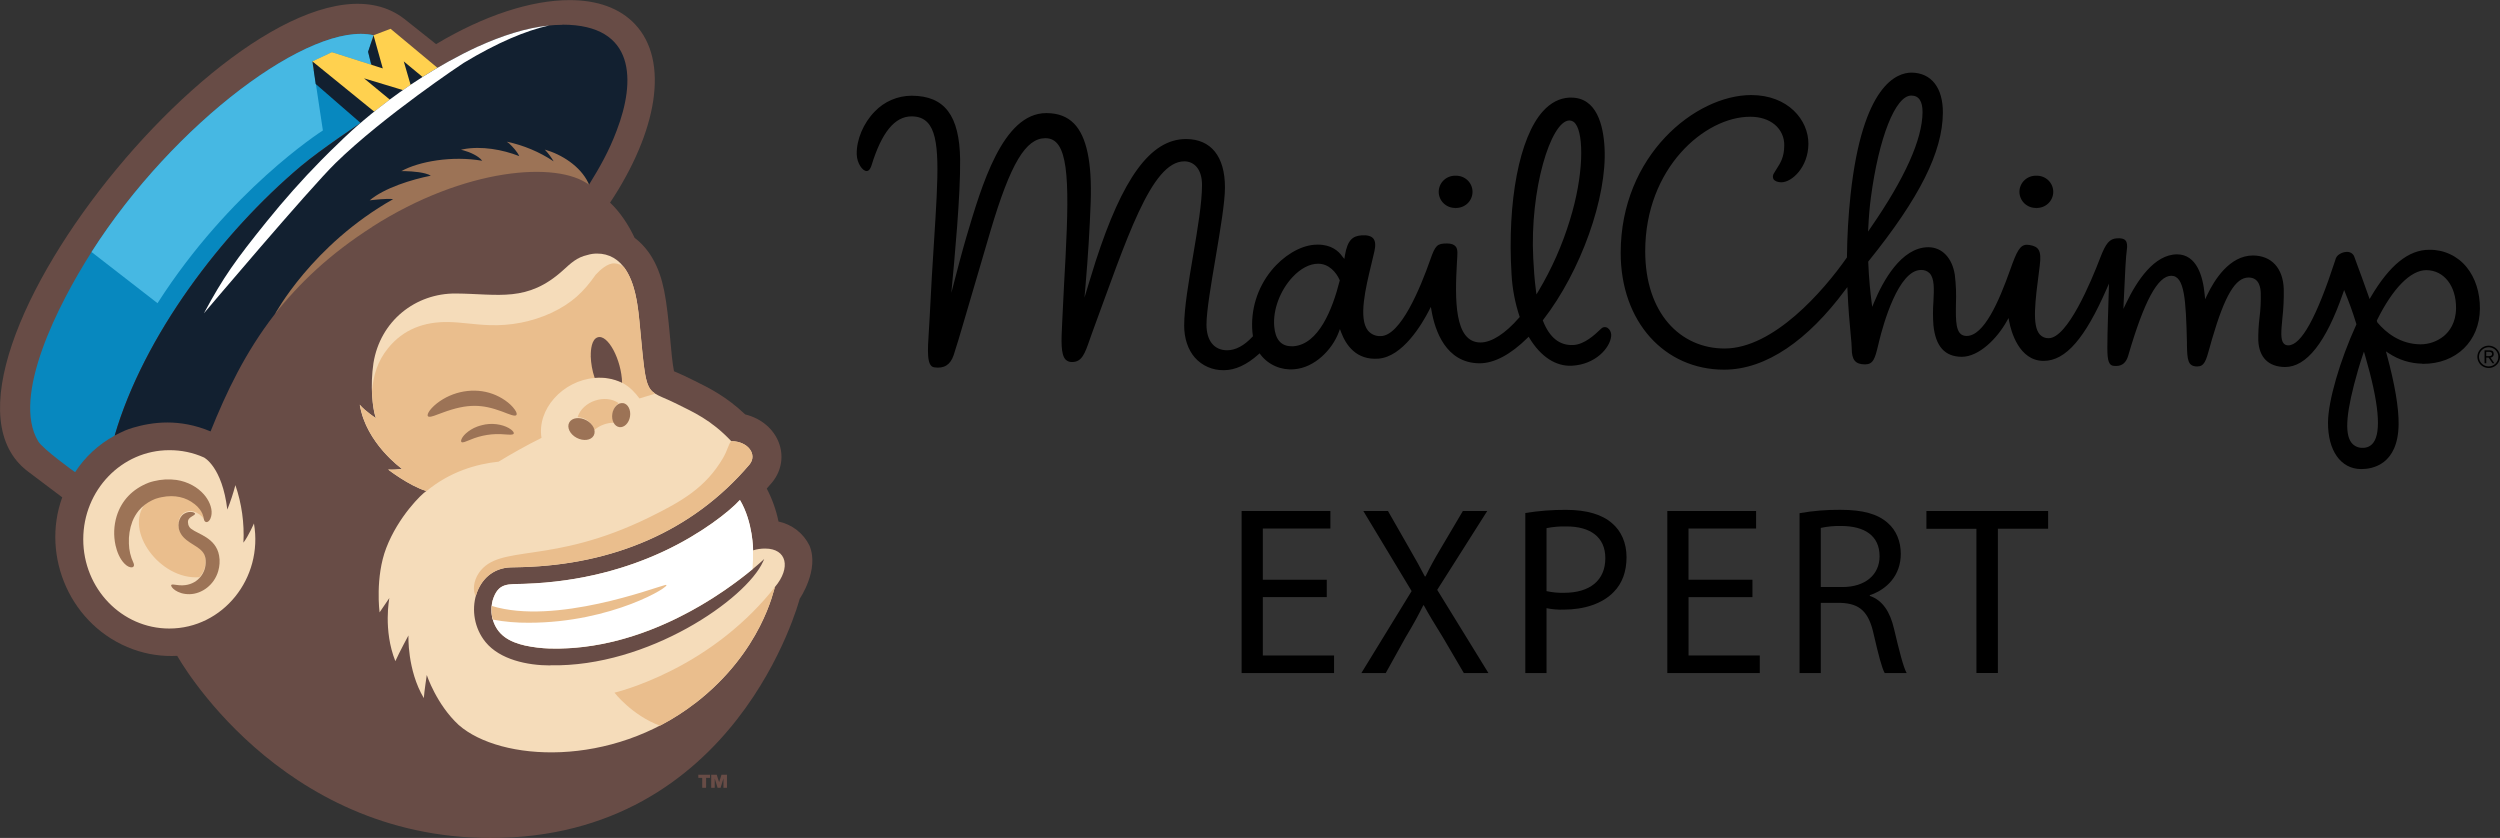 <svg width="182" height="61" viewBox="0 0 182 61" fill="none" xmlns="http://www.w3.org/2000/svg">
<rect x="0" y="0" width="182" height="61" fill="#333333" stroke="none"/>
<g clip-path="url(#clip0_182:2225)">
<path d="M176.355 26.488H176.395C178.816 26.488 180.52 24.835 180.538 22.469C180.546 21.298 180.203 20.226 179.571 19.451C179.248 19.049 178.836 18.726 178.366 18.507C177.897 18.287 177.382 18.177 176.863 18.184H176.84C175.349 18.184 173.969 19.297 172.614 21.588L172.506 21.771L172.437 21.571C172.095 20.591 171.789 19.771 171.608 19.283C171.484 18.941 171.424 18.793 171.41 18.739C171.378 18.618 171.305 18.512 171.202 18.439C171.1 18.366 170.975 18.33 170.848 18.337C170.659 18.342 170.474 18.4 170.316 18.504C170.238 18.548 170.171 18.608 170.118 18.68C170.066 18.752 170.03 18.834 170.013 18.922L170.005 18.948C168.649 23.113 167.53 25.142 166.583 25.142C166.522 25.144 166.462 25.133 166.405 25.11C166.349 25.087 166.299 25.052 166.257 25.008C166.009 24.737 166.07 24.094 166.154 23.205C166.237 22.482 166.272 21.754 166.257 21.026C166.201 19.517 165.364 18.609 164.02 18.599C162.308 18.599 161.198 20.396 160.686 21.468L160.533 21.788L160.499 21.436C160.375 20.11 159.92 18.526 158.495 18.516C156.832 18.516 155.565 20.439 154.792 22.053L154.585 22.486L154.604 22.008C154.696 19.855 154.772 18.585 154.828 18.232C154.884 17.879 154.855 17.64 154.737 17.506C154.619 17.371 154.417 17.33 154.109 17.35C153.577 17.383 153.303 17.703 152.894 18.773C152.222 20.531 150.508 24.621 149.141 24.621C149.02 24.625 148.899 24.604 148.788 24.557C148.677 24.51 148.577 24.439 148.497 24.35C147.923 23.702 148.153 21.951 148.47 19.527L148.493 19.343C148.644 18.195 148.388 17.95 147.755 17.836C147.692 17.824 147.627 17.818 147.562 17.818C147.058 17.818 146.817 18.294 146.349 19.62C145.511 21.978 144.43 24.457 143.168 24.457C143.122 24.457 143.075 24.453 143.03 24.446C142.361 24.334 142.375 23.356 142.393 22.118C142.423 21.412 142.395 20.705 142.31 20.003C142.121 18.778 141.385 18.004 140.39 17.997C138.401 17.997 137.062 20.505 136.438 22.001L136.296 22.339L136.249 21.971C136.166 21.323 136.055 20.296 136.008 19.079V19.044L136.03 19.016C139.75 14.4 141.419 11.07 141.441 8.216C141.455 6.393 140.603 5.298 139.158 5.287C138.103 5.287 135.593 6.153 134.721 14.18C134.56 15.668 134.473 17.194 134.458 18.712V18.741L134.44 18.766C132.739 21.194 129.106 25.371 125.549 25.371C122.336 25.371 119.772 22.809 119.772 18.286C119.772 12.223 124.122 8.5 127.403 8.5H127.431C128.143 8.5 128.753 8.701 129.197 9.067C129.424 9.254 129.605 9.49 129.725 9.757C129.846 10.024 129.903 10.314 129.893 10.606C129.887 11.442 129.611 11.872 129.342 12.289C129.274 12.395 129.206 12.502 129.142 12.614C129.1 12.675 129.074 12.746 129.068 12.82C129.061 12.893 129.074 12.967 129.105 13.035C129.191 13.179 129.411 13.27 129.679 13.272C130.46 13.272 131.639 12.16 131.652 10.483C131.665 8.728 130.16 6.92 127.489 6.92C123.44 6.92 117.986 11.304 117.986 18.411C117.986 23.433 121.184 26.912 125.516 26.912C128.589 26.912 131.63 24.742 134.322 21.12L134.488 20.901L134.5 21.174C134.557 22.499 134.655 23.546 134.726 24.309C134.772 24.799 134.806 25.154 134.805 25.349C134.805 25.777 134.872 26.074 135.022 26.256C135.173 26.439 135.41 26.526 135.768 26.528C136.373 26.528 136.494 26.121 136.734 25.119L136.802 24.833C137.099 23.618 138.199 19.653 139.852 19.653C139.966 19.648 140.081 19.666 140.188 19.707C140.295 19.747 140.392 19.809 140.473 19.889C140.839 20.271 140.799 21.054 140.753 21.962C140.71 22.532 140.71 23.106 140.753 23.677C140.908 25.214 141.582 25.966 142.812 25.976C144.076 25.976 145.394 24.634 146.09 23.389L146.221 23.154L146.272 23.417C146.397 24.083 146.976 26.273 148.773 26.273C150.402 26.273 151.801 24.582 153.333 21.101L153.533 20.646L153.521 21.136C153.488 22.455 153.416 24.066 153.415 25.312C153.415 26.274 153.513 26.642 153.964 26.642H154.066C154.5 26.642 154.795 26.386 154.936 25.883C156.09 21.921 157.086 20.076 158.073 20.076C159.04 20.084 159.131 21.826 159.209 24.905V25.121C159.233 26.197 159.271 26.674 159.955 26.679C160.469 26.679 160.597 26.281 160.865 25.298C160.916 25.111 160.972 24.905 161.036 24.686C161.967 21.501 162.739 20.203 163.7 20.203C164.522 20.209 164.57 21.044 164.583 21.32C164.599 21.921 164.569 22.522 164.494 23.118C164.426 23.667 164.396 24.221 164.403 24.774C164.454 26.02 165.149 26.709 166.352 26.719C167.917 26.719 169.335 24.915 170.568 21.358L170.653 21.113L170.751 21.358C170.976 21.916 171.268 22.673 171.539 23.576L171.549 23.61L171.534 23.643C170.336 26.266 169.491 29.186 169.479 30.748C169.463 32.803 170.406 34.138 171.882 34.149H171.907C172.71 34.149 174.583 33.832 174.619 30.891C174.634 29.686 174.346 27.981 173.762 25.825L173.695 25.58L173.911 25.721C174.629 26.2 175.474 26.462 176.342 26.475L176.355 26.488ZM136.015 16.515C136.049 15.78 136.111 15.059 136.2 14.382C136.78 10.01 137.989 6.957 139.142 6.957C139.691 6.957 139.967 7.371 139.961 8.174C139.946 10.149 138.677 12.975 136.189 16.575L135.994 16.856L136.015 16.515ZM172.774 32.234C172.687 32.352 172.573 32.447 172.44 32.511C172.308 32.575 172.162 32.606 172.014 32.601C171.855 32.61 171.696 32.58 171.551 32.514C171.407 32.449 171.28 32.349 171.183 32.225C170.657 31.532 170.81 29.904 171.664 26.947C171.766 26.594 171.877 26.239 171.994 25.891L172.094 25.596L172.181 25.895C173.175 29.307 173.38 31.441 172.772 32.239L172.774 32.234ZM173.084 23.492L173.066 23.459L173.03 23.345L173.046 23.31C174.187 20.995 175.493 19.667 176.63 19.667H176.641C177.925 19.677 178.813 20.815 178.8 22.436C178.791 23.517 178.303 24.14 177.904 24.471C177.429 24.855 176.834 25.065 176.22 25.067C174.722 25.056 173.692 24.203 173.088 23.492H173.084ZM117.119 23.952C117.088 23.912 117.048 23.878 117.002 23.854C116.957 23.83 116.906 23.816 116.855 23.813C116.803 23.81 116.751 23.817 116.703 23.835C116.655 23.854 116.611 23.882 116.575 23.918L116.496 23.991C116.096 24.37 115.35 25.075 114.539 25.117C113.544 25.166 112.809 24.579 112.334 23.37L112.314 23.32L112.348 23.277C115.082 19.752 117.001 14.373 116.812 10.766C116.725 9.097 116.232 7.106 114.382 7.106H114.244C113.536 7.142 112.891 7.474 112.329 8.095C110.613 9.987 109.719 14.647 110.04 19.964C110.096 21.005 110.291 22.035 110.619 23.026L110.636 23.078L110.6 23.119C109.586 24.288 108.584 24.932 107.781 24.932C105.849 24.932 105.917 21.739 106.066 19.089C106.1 18.518 106.148 18.155 105.977 17.948C105.853 17.799 105.649 17.726 105.355 17.725H105.321C104.633 17.725 104.489 17.864 104.137 18.87C103.405 20.961 101.96 24.468 100.507 24.468C100.332 24.476 100.158 24.444 99.998 24.374C99.838 24.304 99.697 24.198 99.586 24.065C98.881 23.178 99.416 20.965 99.846 19.187C99.923 18.868 99.998 18.56 100.061 18.277C100.155 17.856 100.127 17.542 99.975 17.362C99.823 17.182 99.521 17.101 99.121 17.133C98.5 17.182 98.101 17.439 97.908 18.603L97.87 18.848L97.724 18.675C97.452 18.28 96.923 17.808 95.938 17.808C95.853 17.808 95.763 17.808 95.671 17.819C94.621 17.904 93.425 18.625 92.55 19.702C91.526 20.965 91.034 22.569 91.176 24.18C91.183 24.266 91.196 24.349 91.208 24.431L91.216 24.476L91.183 24.511C90.572 25.167 89.949 25.5 89.331 25.5C88.379 25.493 87.832 24.795 87.832 23.632C87.832 21.673 89.177 15.78 89.177 13.645C89.177 11.372 88.149 10.135 86.366 10.122H86.339C83.729 10.122 81.704 13.035 79.761 19.027C79.584 19.576 79.389 20.21 79.225 20.758L78.95 21.668L79.031 20.731C79.211 18.648 79.335 16.613 79.403 14.693C79.5 11.797 79.103 9.933 78.189 8.995C77.692 8.489 77.043 8.24 76.195 8.233H76.172C72.985 8.233 71.458 13.531 70.347 17.269C70.092 18.127 69.648 19.801 69.257 21.32C69.497 18.765 69.929 14.215 69.897 11.606C69.852 8.413 68.772 6.981 66.386 6.969H66.356C65.856 6.971 65.361 7.074 64.902 7.271C64.443 7.468 64.029 7.755 63.686 8.114C62.858 8.952 62.342 10.178 62.37 11.236C62.388 11.88 62.788 12.453 63.092 12.453C63.29 12.453 63.399 12.193 63.448 12.037C64.185 9.638 65.137 8.472 66.361 8.472C66.868 8.472 67.246 8.623 67.528 8.923C68.484 9.933 68.31 12.661 67.994 17.619C67.892 19.212 67.778 21.025 67.68 23.081C67.664 23.434 67.641 23.776 67.62 24.099C67.527 25.529 67.454 26.657 68.003 26.741C68.719 26.852 69.184 26.565 69.422 25.867C69.775 24.832 70.568 22.001 72.102 16.829C73.573 11.867 74.684 10.06 76.108 10.06C77.751 10.06 77.874 12.841 77.572 18.708C77.508 19.952 77.421 21.361 77.355 22.895C77.347 23.111 77.335 23.319 77.325 23.52C77.262 24.789 77.212 25.791 77.574 26.175C77.636 26.237 77.711 26.285 77.793 26.316C77.875 26.347 77.963 26.36 78.051 26.355C78.763 26.355 78.977 25.743 79.333 24.72C79.396 24.54 79.457 24.353 79.537 24.146C81.99 17.503 83.794 11.746 86.216 11.746C86.943 11.746 87.507 12.328 87.507 13.461C87.507 16.078 86.208 21.139 86.208 23.703C86.208 24.622 86.477 25.448 86.984 26.031C87.245 26.326 87.569 26.562 87.933 26.721C88.296 26.879 88.691 26.957 89.089 26.949H89.108C89.918 26.949 90.763 26.561 91.618 25.796L91.698 25.723L91.762 25.809C92.044 26.18 92.418 26.473 92.847 26.66C93.277 26.848 93.748 26.924 94.216 26.882C95.721 26.767 96.985 25.445 97.455 24.2L97.547 23.955L97.638 24.2C97.987 25.124 98.742 26.238 100.357 26.109C102.117 25.97 103.513 23.61 104.032 22.602L104.166 22.343L104.217 22.629C104.465 24.048 105.248 26.426 107.697 26.448H107.717C108.776 26.448 109.978 25.81 111.197 24.602L111.286 24.514L111.351 24.621C112.169 25.968 113.265 26.684 114.432 26.625C116.151 26.537 117.193 25.336 117.29 24.503C117.304 24.406 117.298 24.308 117.271 24.213C117.244 24.119 117.197 24.031 117.134 23.956L117.119 23.952ZM97.525 20.451C96.999 22.541 95.988 25.063 94.17 25.206C94.119 25.206 94.069 25.206 94.022 25.206C93.266 25.206 92.842 24.716 92.763 23.757C92.662 22.553 93.189 21.145 94.104 20.166C94.687 19.543 95.347 19.2 95.953 19.2H95.966C96.736 19.2 97.276 19.812 97.524 20.383L97.537 20.412L97.525 20.451ZM111.998 21.194L111.854 21.431L111.817 21.157C111.71 20.357 111.658 19.524 111.621 18.815C111.358 13.816 112.893 8.836 114.231 8.771H114.257C114.347 8.774 114.435 8.798 114.513 8.842C114.591 8.886 114.657 8.948 114.705 9.023C115.303 9.819 115.312 12.726 114.284 16.034C113.734 17.838 112.966 19.57 111.998 21.194ZM105.976 12.792C105.816 12.786 105.657 12.811 105.508 12.867C105.359 12.922 105.222 13.007 105.107 13.116C104.992 13.224 104.9 13.354 104.836 13.499C104.773 13.643 104.74 13.798 104.738 13.955C104.737 14.113 104.768 14.268 104.829 14.414C104.89 14.559 104.98 14.691 105.094 14.801C105.207 14.911 105.342 14.998 105.491 15.056C105.639 15.114 105.797 15.141 105.957 15.138L105.967 15.233V15.138C106.126 15.143 106.285 15.117 106.434 15.061C106.583 15.005 106.72 14.92 106.835 14.811C106.95 14.702 107.041 14.571 107.104 14.427C107.167 14.282 107.199 14.127 107.2 13.969C107.201 13.812 107.169 13.656 107.107 13.511C107.046 13.366 106.955 13.235 106.841 13.125C106.727 13.015 106.591 12.929 106.443 12.872C106.294 12.815 106.135 12.788 105.976 12.792ZM148.252 12.792C148.093 12.786 147.934 12.811 147.785 12.867C147.635 12.922 147.499 13.007 147.384 13.116C147.268 13.224 147.176 13.354 147.113 13.499C147.049 13.643 147.016 13.798 147.015 13.955C147.014 14.113 147.045 14.268 147.106 14.414C147.167 14.559 147.257 14.691 147.37 14.801C147.484 14.911 147.619 14.998 147.767 15.056C147.916 15.114 148.074 15.141 148.234 15.138L148.244 15.233V15.138C148.403 15.143 148.562 15.117 148.711 15.061C148.86 15.005 148.996 14.92 149.111 14.811C149.226 14.702 149.318 14.571 149.381 14.427C149.443 14.282 149.476 14.127 149.477 13.969C149.477 13.812 149.446 13.656 149.384 13.511C149.322 13.366 149.232 13.235 149.118 13.125C149.003 13.015 148.868 12.929 148.719 12.872C148.571 12.815 148.412 12.788 148.252 12.792ZM181.175 25.163C181.012 25.164 180.853 25.212 180.717 25.301C180.582 25.391 180.476 25.518 180.414 25.666C180.351 25.815 180.335 25.978 180.367 26.136C180.399 26.294 180.478 26.438 180.593 26.552C180.708 26.666 180.855 26.743 181.015 26.774C181.175 26.806 181.341 26.79 181.492 26.729C181.642 26.667 181.771 26.563 181.862 26.43C181.953 26.296 182.001 26.139 182.002 25.978C182.002 25.871 181.98 25.765 181.939 25.666C181.897 25.567 181.836 25.477 181.759 25.401C181.682 25.326 181.59 25.266 181.49 25.225C181.389 25.184 181.281 25.163 181.173 25.163H181.175ZM181.175 26.673C181.036 26.673 180.899 26.632 180.783 26.555C180.667 26.479 180.576 26.37 180.523 26.243C180.47 26.116 180.456 25.976 180.483 25.841C180.51 25.706 180.577 25.582 180.676 25.485C180.775 25.388 180.901 25.321 181.038 25.294C181.174 25.268 181.316 25.281 181.445 25.334C181.574 25.387 181.685 25.476 181.762 25.59C181.84 25.705 181.881 25.839 181.881 25.977C181.882 26.069 181.863 26.16 181.828 26.244C181.792 26.329 181.74 26.406 181.674 26.471C181.608 26.536 181.53 26.587 181.444 26.622C181.358 26.657 181.266 26.674 181.173 26.674L181.175 26.673ZM181.542 25.765C181.542 25.596 181.457 25.504 181.242 25.504H180.876V26.445H181V26.033H181.17L181.455 26.445H181.59L181.306 26.033C181.373 26.029 181.437 25.999 181.482 25.949C181.527 25.899 181.55 25.833 181.546 25.766L181.542 25.765ZM181.149 25.927H180.996V25.609H181.209C181.311 25.609 181.423 25.645 181.423 25.765C181.42 25.921 181.278 25.928 181.147 25.928L181.149 25.927Z" fill="black"/>
<path d="M96.588 43.469H91.933V47.72H97.12V48.998H90.389V37.199H96.852V38.477H91.933V42.205H96.588V43.469Z" fill="black"/>
<path d="M106.567 48.998L105.038 46.39C104.417 45.392 104.025 44.745 103.653 44.063H103.616C103.278 44.745 102.942 45.376 102.32 46.409L100.882 48.999H99.107L102.766 43.031L99.25 37.201H101.044L102.625 39.967C103.068 40.737 103.406 41.333 103.726 41.962H103.779C104.116 41.262 104.418 40.719 104.863 39.967L106.497 37.201H108.27L104.629 42.942L108.358 48.998H106.567Z" fill="black"/>
<path d="M111.043 37.345C112.023 37.188 113.015 37.112 114.008 37.117C115.536 37.117 116.654 37.468 117.364 38.097C118.022 38.657 118.412 39.515 118.412 40.566C118.412 41.617 118.092 42.474 117.488 43.086C116.672 43.944 115.339 44.381 113.829 44.381C113.412 44.394 112.995 44.359 112.587 44.276V49.001H111.043V37.345ZM112.588 43.034C113.007 43.127 113.437 43.168 113.867 43.156C115.731 43.156 116.868 42.263 116.868 40.635C116.868 39.077 115.75 38.325 114.044 38.325C113.556 38.312 113.067 38.353 112.588 38.448V43.034Z" fill="black"/>
<path d="M127.579 43.469H122.926V47.72H128.112V48.998H121.381V37.199H127.844V38.477H122.924V42.205H127.578L127.579 43.469Z" fill="black"/>
<path d="M131.008 37.359C131.986 37.187 132.979 37.105 133.973 37.114C135.625 37.114 136.69 37.412 137.437 38.077C138.041 38.602 138.378 39.407 138.378 40.317C138.378 41.875 137.384 42.908 136.122 43.328V43.38C137.046 43.695 137.596 44.536 137.881 45.761C138.271 47.406 138.556 48.544 138.804 48.999H137.206C137.011 48.667 136.744 47.652 136.407 46.182C136.051 44.554 135.412 43.941 134.009 43.889H132.553V49H131.008V37.359ZM132.553 42.736H134.134C135.785 42.736 136.833 41.843 136.833 40.496C136.833 38.973 135.714 38.308 134.08 38.291C133.567 38.277 133.054 38.324 132.553 38.431V42.736Z" fill="black"/>
<path d="M143.882 38.495H140.242V37.199H149.105V38.494H145.446V48.996H143.884L143.882 38.495Z" fill="black"/>
<path d="M58.218 43.596C58.17 43.751 53.62 61.011 35.713 61.005C20.238 61.005 12.903 47.745 12.903 47.745C11.808 47.804 10.712 47.642 9.683 47.267C5.144 45.619 2.965 40.501 4.531 36.206L2.037 34.326C-7.629 27.07 19.752 -6.135 29.435 1.376L31.747 3.213C35.227 1.131 38.666 0.008 41.466 0.008C43.455 0.008 45.116 0.575 46.235 1.769C48.748 4.451 47.851 9.572 44.413 14.753C45.151 15.444 45.763 16.382 46.199 17.314C47.29 18.144 47.997 19.405 48.349 21.147C48.74 23.084 48.821 25.843 49.067 27.027C49.993 27.438 49.598 27.248 50.585 27.733C51.614 28.241 52.867 28.858 54.251 30.17C56.712 30.782 57.652 33.355 56.212 35.116C56.174 35.164 56 35.361 55.82 35.568C56.217 36.325 56.505 37.132 56.675 37.967C57.162 38.07 57.619 38.282 58.01 38.586C58.401 38.89 58.716 39.279 58.931 39.723C59.668 41.479 58.217 43.592 58.217 43.592L58.218 43.596ZM51.122 56.63V57.353H51.403V56.63H51.69V56.402H50.838V56.63H51.122ZM51.776 56.402V57.353H52.032V56.667L52.24 57.353H52.459L52.668 56.664V57.353H52.924V56.402H52.524L52.352 56.947L52.177 56.401H51.777L51.776 56.402Z" fill="#684C46"/>
<path d="M16.549 37.096C16.782 36.515 16.977 35.921 17.136 35.317C17.598 36.664 17.796 38.086 17.721 39.506C18.094 39.016 18.488 38.107 18.488 38.107C19.176 42.1 16.22 45.757 12.323 45.757C8.864 45.757 6.061 42.848 6.061 39.265C6.061 35.682 8.864 32.773 12.323 32.773C13.194 32.767 14.056 32.948 14.849 33.304C14.849 33.304 16.176 33.97 16.549 37.102V37.096ZM50.627 51.182C55.481 47.423 56.33 42.894 56.411 42.739C57.605 41.326 57.281 39.935 55.702 39.935C55.404 39.934 55.106 39.978 54.821 40.066C54.821 40.066 54.821 38.006 53.86 36.401C53.115 37.228 51.045 38.864 48.33 40.135C45.783 41.326 42.385 42.369 38.176 42.507C36.996 42.557 36.268 42.369 35.857 43.724C35.726 44.203 35.782 44.913 35.881 45.119C36.213 46.241 37.081 46.736 38.224 46.996C38.812 47.122 39.409 47.195 40.01 47.215C48.55 47.451 55.407 40.887 55.489 40.831C55.541 40.789 55.589 40.742 55.634 40.692L55.55 40.885C54.317 43.619 47.175 48.577 40.067 48.434L40.044 48.443C38.396 48.443 36.392 48.019 35.351 46.747C33.703 44.733 34.558 41.385 37.184 41.307L38.054 41.286C44.555 41.089 50.388 38.734 54.565 33.814C55.139 33.111 54.498 32.145 53.253 32.115C53.242 32.115 53.232 32.111 53.224 32.103C51.749 30.546 50.451 29.995 49.297 29.417C46.877 28.202 47.104 29.251 46.543 23.358C46.39 21.766 46.085 19.603 44.668 18.772C44.305 18.563 43.891 18.455 43.47 18.461C43.233 18.458 42.996 18.492 42.769 18.563C41.994 18.732 41.553 19.166 41.001 19.665C38.391 22.038 36.303 21.394 33.188 21.367C30.262 21.341 27.68 23.352 27.186 26.441C26.947 28.058 27.102 29.701 27.359 30.439C27.359 30.439 26.565 29.919 26.187 29.46C26.645 32.277 29.257 34.125 29.257 34.125C28.926 34.183 28.589 34.201 28.254 34.18C28.254 34.18 29.745 35.343 31.037 35.747C30.7 35.953 28.997 37.609 28.12 39.888C27.298 42.022 27.633 44.582 27.633 44.582L28.346 43.534C28.346 43.534 27.88 45.871 28.782 48.133C29.082 47.461 29.735 46.259 29.735 46.259C29.735 46.259 29.632 48.769 30.854 50.823C30.885 50.349 31.069 49.141 31.069 49.141C31.069 49.141 31.773 51.284 33.397 52.782C36.438 55.442 44.492 55.922 50.62 51.176L50.627 51.182Z" fill="#F5DCBA"/>
<path d="M5.47 34.376C5.445 34.37 3.108 32.683 2.781 32.127C0.819 28.865 4.233 22.159 6.661 18.353C12.664 8.937 22.656 1.507 27.193 2.568L31.854 4.938C30.239 5.888 28.699 6.957 27.245 8.134L26.251 8.953C26.251 8.953 23.355 10.875 21.915 12.086C16.144 16.941 10.46 24.458 8.347 31.713C7.175 32.349 6.184 33.265 5.465 34.376H5.47Z" fill="#0788BF"/>
<path d="M27.192 2.568C22.654 1.507 12.663 8.937 6.66 18.353V18.362H6.684L11.467 22.073C16.72 13.858 23.319 9.621 23.506 9.496L22.748 4.468L24.168 3.798L27.019 4.708L26.8 3.769L27.197 2.568H27.192Z" fill="#46B8E3"/>
<path d="M31.854 4.937L27.245 8.131L26.923 8.376L22.837 5.089L22.742 4.467L24.163 3.797L27.014 4.707L27.061 2.963L27.192 2.567L28.434 2.096L31.846 4.937H31.854Z" fill="#FFD14F"/>
<path d="M40.946 1.806C37.898 1.806 34.483 3.386 31.853 4.939C31.48 5.152 31.12 5.377 30.762 5.604L29.395 4.47L29.892 6.179C29.703 6.306 29.518 6.433 29.339 6.56L26.501 5.702L28.379 7.252C27.95 7.572 27.568 7.872 27.249 8.131L22.743 4.469L22.982 6.113L26.254 8.954C26.254 8.954 23.358 10.876 21.918 12.088C16.143 16.941 10.459 24.458 8.346 31.713L8.47 31.647L8.518 31.622C8.577 31.591 8.635 31.561 8.695 31.533L8.808 31.478C8.869 31.45 8.932 31.423 8.989 31.397L9.091 31.346C9.157 31.319 9.222 31.294 9.288 31.27L9.379 31.235C9.474 31.202 9.569 31.171 9.663 31.142C11.096 30.721 13.046 30.45 15.329 31.406C16.475 28.556 17.845 25.657 20.004 22.872C21.753 20.613 23.435 18.597 25.455 17.482C29.278 13.944 39.581 10.19 42.882 13.44C43.662 12.182 44.34 10.99 44.898 9.497C46.275 5.906 46.301 1.795 40.943 1.795L40.946 1.806ZM27.867 4.981L27.194 2.569L26.797 3.771L27.034 4.715L27.867 4.981Z" fill="#122030"/>
<path d="M54.829 40.059C54.829 40.059 54.829 37.999 53.869 36.395C53.123 37.221 51.054 38.858 48.338 40.128C45.791 41.32 42.393 42.362 38.184 42.501C37.004 42.551 36.276 42.362 35.865 43.717C35.832 43.842 35.81 43.969 35.8 44.098V44.111C35.8 44.154 35.8 44.198 35.791 44.241C35.791 44.364 35.791 44.474 35.791 44.569V44.598C35.791 44.658 35.8 44.72 35.806 44.768V44.785C35.816 44.897 35.842 45.007 35.882 45.112V45.13C36.218 46.239 37.083 46.73 38.219 46.991C38.806 47.117 39.404 47.19 40.005 47.209C46.972 47.401 52.82 43.068 54.781 41.436C54.82 40.979 54.833 40.519 54.818 40.061L54.829 40.059ZM34.819 3.38C36.484 2.624 38.268 2.026 39.979 1.854C38.28 2.231 36.209 3.099 33.756 4.579C33.696 4.613 27.95 8.435 24.434 11.866C22.521 13.736 14.839 22.814 14.846 22.807C16.249 20.188 17.175 18.903 19.397 16.148C20.654 14.59 21.995 13.075 23.374 11.676C23.836 11.206 24.3 10.75 24.767 10.308C24.938 10.139 28.952 6.088 34.812 3.379L34.819 3.38Z" fill="white"/>
<path d="M50.633 51.178C49.822 51.806 48.956 52.359 48.044 52.832C45.992 52.064 44.734 50.426 44.734 50.426C44.734 50.426 46.493 50.016 48.844 48.834C51.703 47.402 54.375 45.333 56.418 42.73C56.337 42.885 55.489 47.414 50.634 51.173L50.633 51.178ZM45.05 29.353C44.056 28.657 42.414 29.211 42.052 30.362C42.626 30.39 43.235 30.819 43.198 31.366C43.614 30.977 44.167 30.764 44.74 30.771C44.469 30.344 44.606 29.606 45.05 29.353ZM34.639 43.399C34.952 42.252 35.834 41.344 37.186 41.303L38.056 41.282C44.558 41.085 50.39 38.73 54.568 33.81C55.142 33.107 54.5 32.141 53.255 32.111H53.238C53.028 32.33 52.989 32.731 52.641 33.336C51.371 35.511 49.614 36.506 47.271 37.66C40.087 41.185 36.362 39.545 34.867 41.702C34.432 42.337 34.425 43.05 34.633 43.397L34.639 43.399ZM47.637 28.615C46.95 28.125 46.925 27.281 46.551 23.362C46.427 22.111 46.217 20.503 45.44 19.47C45.25 19.286 44.996 19.18 44.729 19.173C44.238 19.151 43.684 19.651 43.37 19.994C42.477 21.264 41.63 22.077 40.117 22.788C38.715 23.426 37.179 23.728 35.636 23.669C34.534 23.635 33.57 23.456 32.624 23.444C30.871 23.417 29.353 23.977 28.245 25.355C27.486 26.299 27.181 27.299 27.084 28.488C27.084 28.631 27.094 28.766 27.103 28.893C27.116 29.082 27.134 29.261 27.155 29.432C27.189 29.742 27.252 30.049 27.343 30.347V30.361L27.372 30.447C27.372 30.447 26.577 29.926 26.2 29.467C26.581 31.818 28.459 33.492 29.074 33.983L29.181 34.065L29.189 34.074L29.268 34.132C28.937 34.19 28.601 34.208 28.265 34.187C28.265 34.187 29.757 35.35 31.048 35.754C32.762 34.327 34.704 33.779 36.299 33.609C37.266 33.018 38.305 32.437 39.421 31.877C39.083 29.803 40.95 27.713 43.297 27.514C45.07 27.392 45.931 28.169 46.552 29.007C46.889 28.901 47.27 28.786 47.693 28.662C47.674 28.649 47.656 28.635 47.64 28.619L47.637 28.615ZM48.485 42.579C48.463 42.581 48.441 42.584 48.419 42.59C47.711 42.752 40.411 45.538 35.796 44.11C35.775 44.355 35.782 44.882 35.885 45.11C36.745 45.269 37.62 45.344 38.495 45.336C44.568 45.336 48.944 42.615 48.487 42.579H48.485ZM14.511 42.024C14.692 41.829 14.825 41.596 14.901 41.343C14.977 41.089 14.993 40.822 14.948 40.562C14.811 39.809 13.945 39.657 13.373 39.071L13.346 39.043L13.318 39.012C13.203 38.886 13.116 38.739 13.06 38.58C13.005 38.42 12.982 38.251 12.994 38.083C13.039 37.312 13.734 37.095 14.095 37.237C14.405 37.334 14.673 37.529 14.856 37.794C14.805 37.643 14.816 37.4 14.557 37.038C14.13 36.444 13.153 35.839 11.768 36.129C11.644 36.152 11.522 36.183 11.402 36.222C11.366 36.231 11.33 36.243 11.295 36.256C11.216 36.293 11.143 36.319 11.072 36.355C10.897 36.44 10.73 36.54 10.575 36.654C9.017 38.636 11.655 42.23 14.509 42.023L14.511 42.024Z" fill="#EABE8D"/>
<path d="M37.48 29.824C37.612 30.014 37.647 30.156 37.593 30.216C37.488 30.339 37.109 30.173 36.551 29.959C35.12 29.433 34.065 29.353 32.201 30.048C31.728 30.226 31.394 30.363 31.234 30.339C30.971 30.301 31.225 29.828 31.797 29.371C32.948 28.467 34.531 28.185 35.877 28.681C36.469 28.896 37.132 29.323 37.479 29.824H37.48ZM37.197 31.266C36.805 30.971 36.078 30.776 35.333 30.898C35.182 30.926 35.033 30.963 34.886 31.007C34.835 31.021 34.784 31.038 34.735 31.059C34.424 31.175 34.139 31.349 33.896 31.572C33.598 31.856 33.512 32.121 33.599 32.184C33.686 32.248 33.891 32.153 34.21 32.025C35.012 31.679 35.89 31.541 36.761 31.625C37.109 31.648 37.341 31.669 37.396 31.575C37.434 31.511 37.365 31.391 37.197 31.265V31.266ZM14.143 36.678C14.302 36.798 14.442 36.941 14.56 37.101C14.889 37.561 14.785 37.829 14.919 37.959C14.943 37.982 14.974 37.998 15.007 38.005C15.041 38.011 15.075 38.007 15.107 37.993C15.293 37.917 15.385 37.626 15.402 37.42C15.45 36.93 15.186 36.377 14.837 35.985C14.601 35.721 14.321 35.498 14.008 35.329C13.651 35.133 13.261 35.002 12.857 34.941C12.3 34.864 11.734 34.895 11.189 35.032C11.085 35.062 10.956 35.089 10.844 35.132C9.639 35.595 8.846 36.444 8.495 37.569C8.284 38.262 8.256 38.995 8.411 39.702C8.513 40.161 8.722 40.682 9.046 41.016C9.453 41.45 9.899 41.366 9.709 40.963C9.505 40.526 9.394 40.052 9.384 39.571C9.358 39.022 9.444 38.474 9.638 37.959C9.751 37.674 9.907 37.408 10.1 37.169C10.367 36.855 10.698 36.6 11.071 36.422C11.142 36.385 11.215 36.359 11.295 36.322C11.33 36.309 11.365 36.297 11.402 36.288C11.521 36.249 11.643 36.218 11.767 36.195C12.73 35.994 13.559 36.213 14.145 36.685L14.143 36.678ZM13.938 38.515C13.823 38.436 13.741 38.319 13.707 38.185C13.652 37.94 13.681 37.792 13.897 37.643C14.064 37.53 14.197 37.476 14.198 37.406C14.206 37.273 13.65 37.136 13.262 37.513C12.939 37.851 12.838 38.558 13.352 39.105C13.925 39.718 14.815 39.857 14.954 40.624C14.975 40.739 14.983 40.856 14.976 40.973C14.972 41.09 14.956 41.206 14.929 41.32C14.756 42.055 14.044 42.765 12.869 42.585C12.653 42.554 12.513 42.528 12.47 42.585C12.38 42.708 12.883 43.277 13.805 43.256C14.706 43.238 15.601 42.573 15.888 41.572C15.94 41.393 15.972 41.208 15.983 41.022C15.997 40.827 15.986 40.63 15.949 40.438C15.714 39.154 14.419 38.89 13.938 38.511V38.515ZM45.359 29.349C45.002 29.294 44.651 29.64 44.576 30.122C44.5 30.603 44.726 31.038 45.083 31.093C45.44 31.148 45.79 30.802 45.866 30.32C45.942 29.839 45.714 29.399 45.359 29.345V29.349ZM41.444 30.754C41.247 31.105 41.486 31.611 41.977 31.871C42.468 32.131 43.023 32.065 43.22 31.713C43.416 31.361 43.178 30.855 42.687 30.596C42.196 30.336 41.64 30.402 41.444 30.754ZM27.101 16.508C33.843 12.201 40.576 11.707 42.885 13.455C42.885 13.444 42.844 13.342 42.83 13.315C42.244 12.09 40.877 11.233 39.659 10.89C39.907 11.15 40.125 11.438 40.306 11.747C39.273 11.058 38.113 10.572 36.892 10.316C36.892 10.316 37.044 10.424 37.07 10.447C37.319 10.68 37.662 11.049 37.801 11.366C36.583 10.885 35.043 10.614 33.726 10.864L33.56 10.902C33.56 10.902 33.732 10.944 33.77 10.955C34.208 11.077 34.832 11.345 35.106 11.704C32.919 11.325 30.508 11.745 29.214 12.46C29.316 12.455 29.419 12.455 29.521 12.46C29.998 12.472 30.96 12.536 31.364 12.79C29.985 13.066 27.987 13.674 26.912 14.586C27.102 14.564 28.18 14.43 28.62 14.499C22.702 17.837 20.008 22.883 20.008 22.883C21.748 20.642 24.017 18.485 27.104 16.513L27.101 16.508Z" fill="#9C7356"/>
<path d="M43.009 25.913C43 25.455 43.074 24.7 43.506 24.559C44.252 24.303 45.246 26.19 45.289 27.866C44.669 27.569 43.977 27.446 43.291 27.512C43.119 26.997 43.022 26.461 43.004 25.919L43.009 25.913Z" fill="#684C46"/>
</g>
<defs>
<clipPath id="clip0_182:2225">
<rect width="182" height="61" fill="white"/>
</clipPath>
</defs>
</svg>
